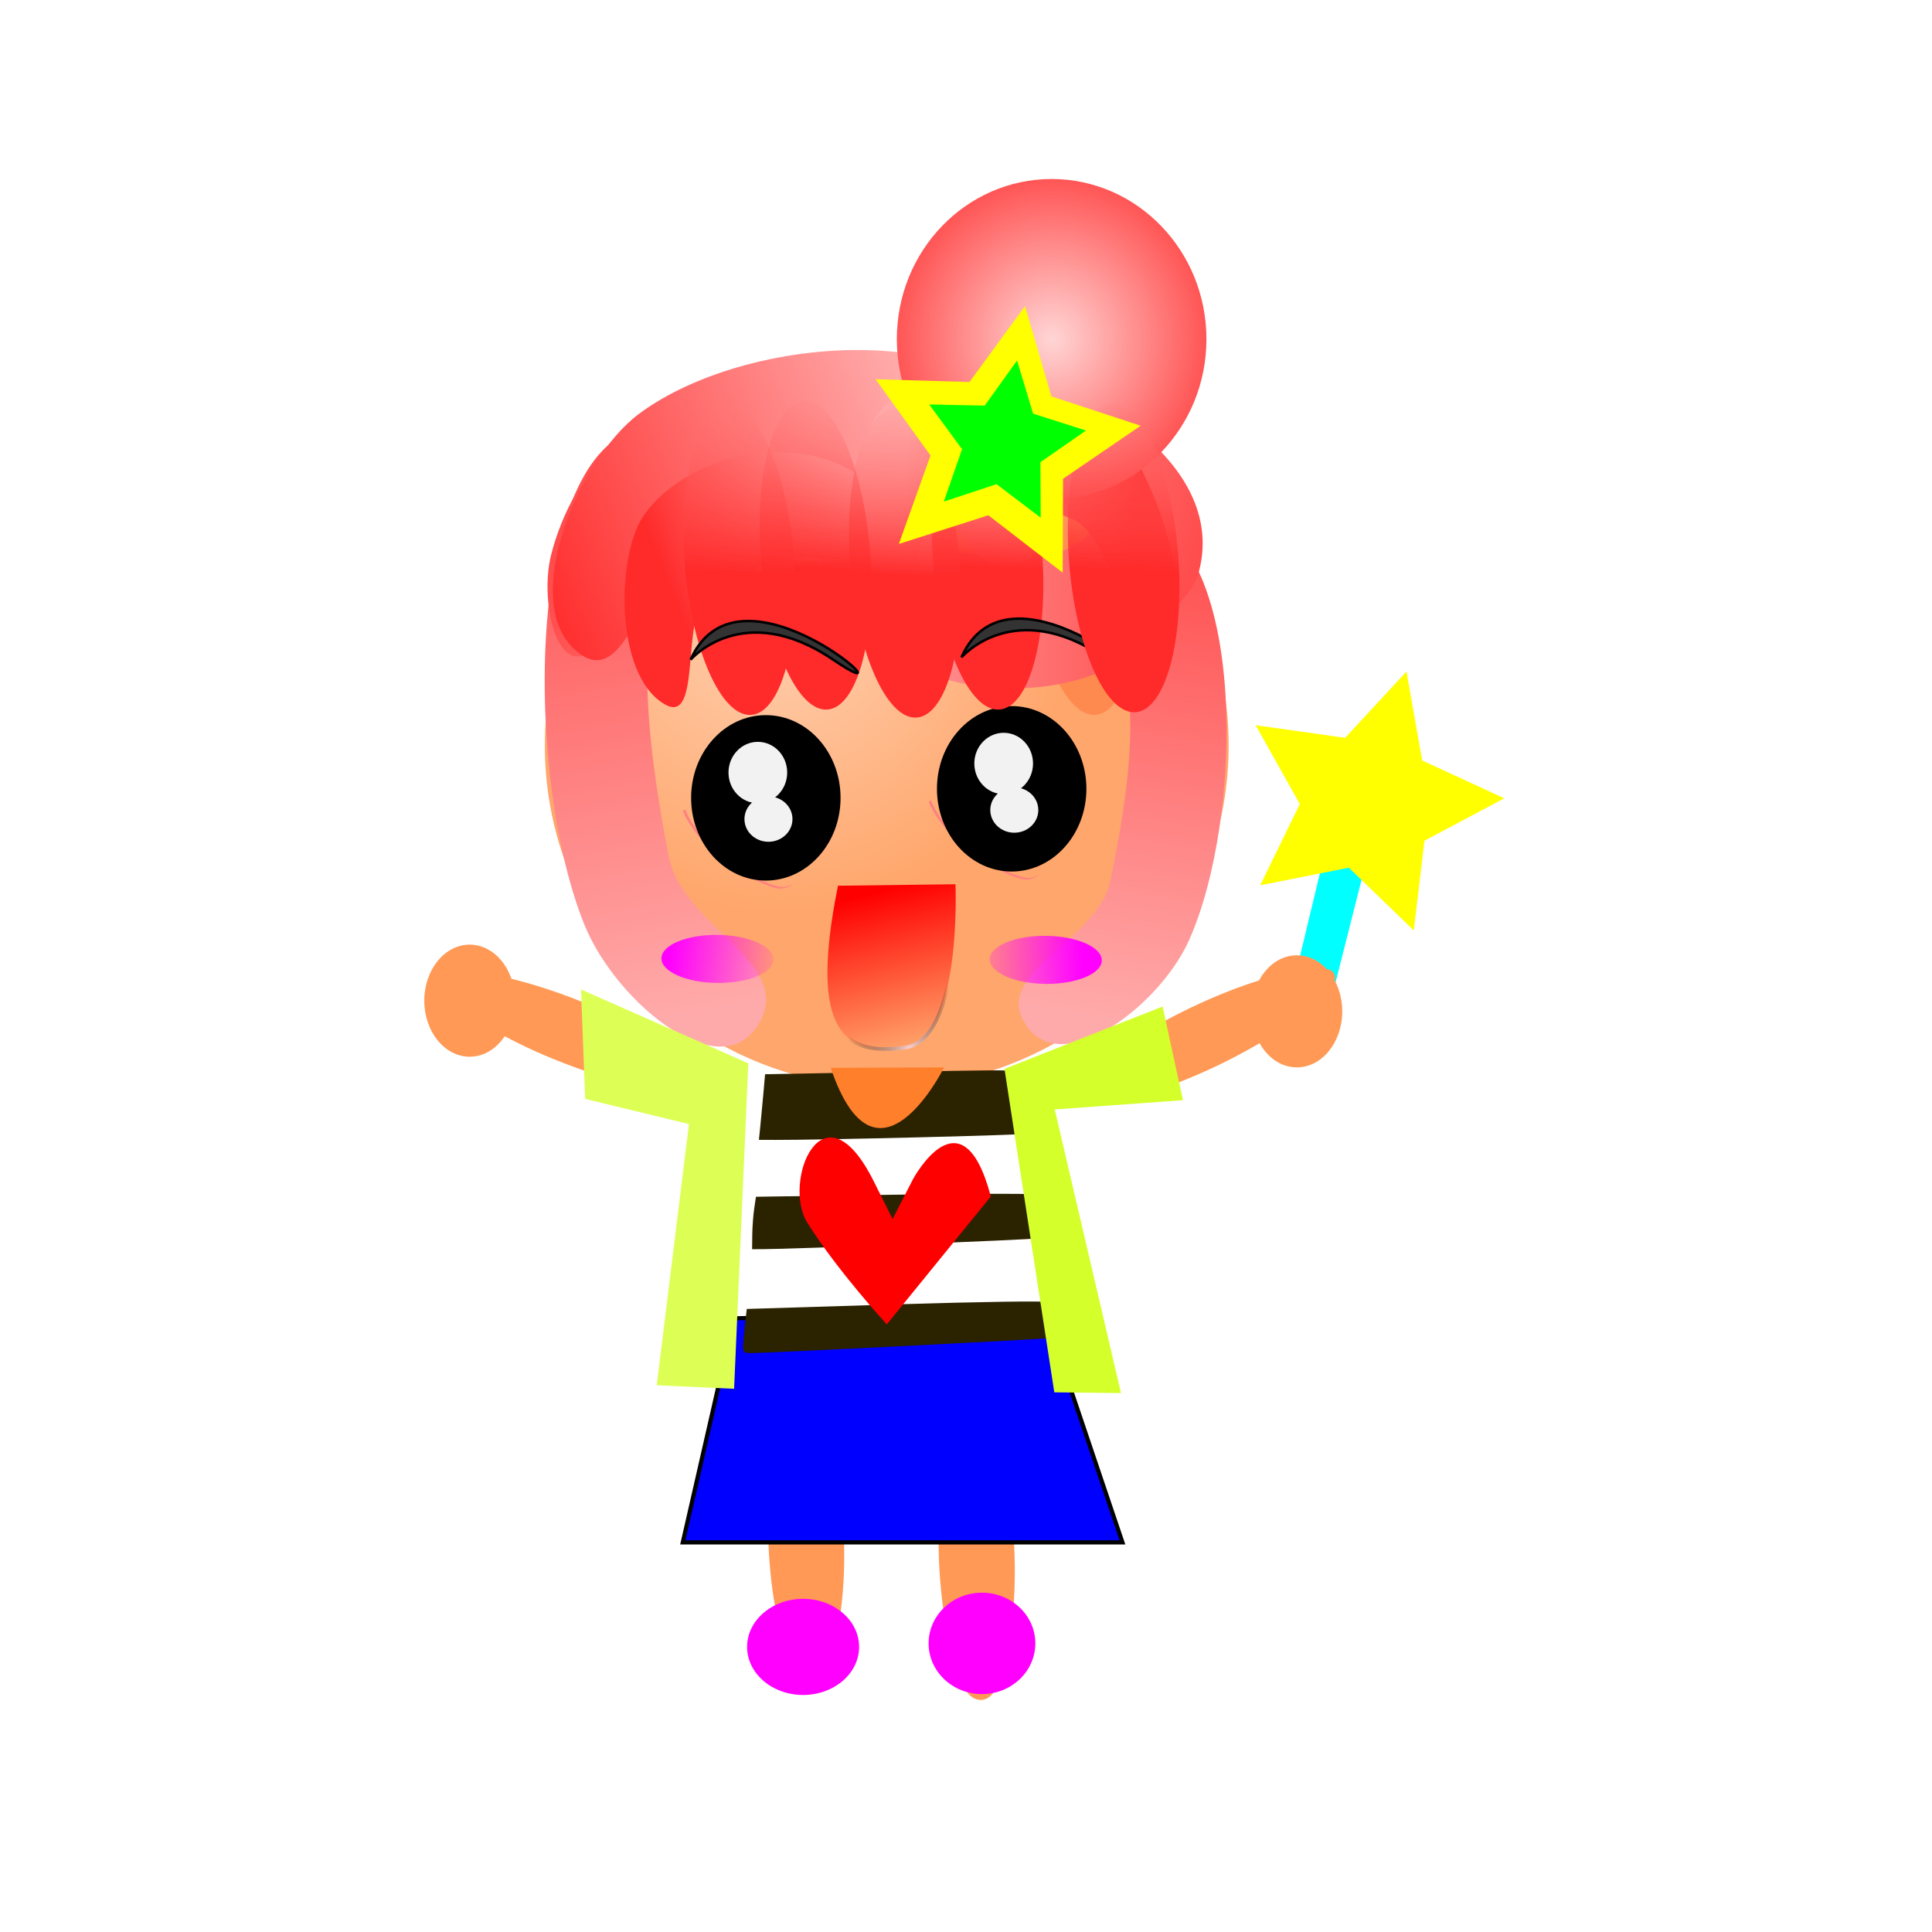 <?xml version="1.0" encoding="UTF-8"?>
<svg version="1.1" viewBox="0 0 531.5 531.5" xmlns="http://www.w3.org/2000/svg">
<defs>
<linearGradient id="p" x1="42.578" x2="87.369" y1="140.95" y2="297.81" gradientTransform="matrix(-.536 .564 -.401 -.544 581.7 -7291.1)" gradientUnits="userSpaceOnUse">
<stop stop-color="#faa" offset="0"/>
<stop stop-color="#ff2a2a" offset="1"/>
</linearGradient>
<linearGradient id="a" x1="269.85" x2="276.04" y1="74.159" y2="23.084" gradientUnits="userSpaceOnUse">
<stop stop-color="#ff2a2a" offset="0"/>
<stop stop-color="#ff8080" stop-opacity="0" offset="1"/>
</linearGradient>
<radialGradient id="d" cx="157.82" cy="273.13" r="117.09" gradientTransform="matrix(-.103 .79 -.858 -.112 422.05 95.413)" gradientUnits="userSpaceOnUse">
<stop stop-color="#fca" offset="0"/>
<stop stop-color="#f95" offset="1"/>
</radialGradient>
<linearGradient id="o" x1="42.578" x2="87.369" y1="140.95" y2="297.81" gradientTransform="matrix(-.911 -.198 .136 -1.328 226.69 445.23)" gradientUnits="userSpaceOnUse">
<stop stop-color="#faa" offset="0"/>
<stop stop-color="#ff2a2a" offset="1"/>
</linearGradient>
<linearGradient id="n" x1="42.578" x2="87.369" y1="140.95" y2="297.81" gradientTransform="matrix(.855 -.17 -.127 -1.138 283.82 418.13)" gradientUnits="userSpaceOnUse">
<stop stop-color="#faa" offset="0"/>
<stop stop-color="#ff2a2a" offset="1"/>
</linearGradient>
<linearGradient id="m" x1="42.578" x2="87.369" y1="140.95" y2="297.81" gradientTransform="matrix(.197 1.135 .804 -.259 114.6 95.053)" gradientUnits="userSpaceOnUse">
<stop stop-color="#faa" offset="0"/>
<stop stop-color="#ff2a2a" offset="1"/>
</linearGradient>
<linearGradient id="l" x1="42.578" x2="87.369" y1="140.95" y2="297.81" gradientTransform="matrix(.053 -1.318 -.886 .439 382.47 124.11)" gradientUnits="userSpaceOnUse">
<stop stop-color="#faa" offset="0"/>
<stop stop-color="#ff2a2a" offset="1"/>
</linearGradient>
<linearGradient id="k" x1="42.578" x2="87.369" y1="140.95" y2="297.81" gradientTransform="matrix(.516 -.819 .671 .537 124.83 61.664)" gradientUnits="userSpaceOnUse">
<stop stop-color="#faa" offset="0"/>
<stop stop-color="#ff2a2a" offset="1"/>
</linearGradient>
<linearGradient id="j" x1="90.013" x2="41.574" y1="220.54" y2="127.2" gradientTransform="matrix(.061 -1.229 1.123 .128 9.395 170.26)" gradientUnits="userSpaceOnUse">
<stop stop-color="#faa" offset="0"/>
<stop stop-color="#ff2a2a" offset="1"/>
</linearGradient>
<linearGradient id="i" x1="83.195" x2="47.467" y1="234.27" y2="148.71" gradientTransform="matrix(-.167 -1.13 -.669 .188 428.82 152.98)" gradientUnits="userSpaceOnUse">
<stop stop-color="#faa" offset="0"/>
<stop stop-color="#ff2a2a" offset="1"/>
</linearGradient>
<linearGradient id="h" x1="80.531" x2="63.787" y1="241.55" y2="154.63" gradientTransform="matrix(-.247 -.938 .697 .02 101.35 190.47)" gradientUnits="userSpaceOnUse">
<stop stop-color="#faa" offset="0"/>
<stop stop-color="#ff2a2a" offset="1"/>
</linearGradient>
<radialGradient id="c" cx="431.66" cy="249.96" r="31.567" gradientTransform="matrix(1 0 0 1.058 0 -14.533)" gradientUnits="userSpaceOnUse">
<stop stop-color="#ffd5d5" offset="0"/>
<stop stop-color="#f55" offset="1"/>
</radialGradient>
<linearGradient id="g" x1="248.86" x2="259.86" y1="218.03" y2="261.33" gradientUnits="userSpaceOnUse">
<stop stop-color="#f00" offset="0"/>
<stop stop-color="#f00" stop-opacity="0" offset="1"/>
</linearGradient>
<radialGradient id="b" cx="259.86" cy="255.74" r="17.514" gradientTransform="matrix(1 0 0 1.312 0 -74.323)" gradientUnits="userSpaceOnUse">
<stop stop-color="#ffd5d5" offset="0"/>
<stop stop-opacity="0" offset="1"/>
</radialGradient>
<linearGradient id="f" x1="74.145" x2="106.45" y1="333.29" y2="336.22" gradientUnits="userSpaceOnUse">
<stop stop-color="#f0f" offset="0"/>
<stop stop-color="#f0f" stop-opacity="0" offset="1"/>
</linearGradient>
<linearGradient id="e" x1="97.637" x2="63.868" y1="332.55" y2="334.02" gradientUnits="userSpaceOnUse">
<stop stop-color="#f0f" offset="0"/>
<stop stop-color="#f0f" stop-opacity="0" offset="1"/>
</linearGradient>
</defs>
<path d="m475.55-7326.1c-22.257-2.153-53.631-31.287-41.206-55.893 4.216-8.35 23.326-17.196 18.857 2.834-3.405 15.262 16.016 25.46 27.476 30.636 8.423 3.805 27.048-13.276 28.782-2.656 2.257 13.815-21.75 26.254-33.909 25.078z" fill="url(#p)"/>
<g transform="translate(-16.885 29.364)">
<g transform="matrix(.966 .259 -.259 .966 402.48 -163.48)">
<path d="m74.879 354.58 1.468 55.792 11.012-0.734-0.734-52.122z" fill="#0ff"/>
<path transform="translate(54.324 112.32)" d="m49.92 263.55-21.74-12.053-22.294 10.995 4.745-24.401-17.346-17.805 24.673-3.028 11.573-21.999 10.504 22.529 24.499 4.209-18.181 16.952z" fill="#ff0" fill-rule="evenodd"/>
</g>
<g transform="translate(-2.202 2.202)">
<g transform="translate(-1.468 -6.607)">
<g transform="translate(5.873 -12.48)" fill="#f95">
<path d="m207.44 283.14c-10.96-13.087-47.284-28.028-66.834-28.631-4.481-0.138-6.79 2.955-4.038 5.965 11.798 12.902 46.354 26.585 65.943 27.611 4.22 0.221 7.25-2.175 4.93-4.945z"/>
<path transform="translate(33.769 117.46)" d="m122.6 145.35c0 8.514-5.587 15.416-12.48 15.416-6.892 0-12.48-6.902-12.48-15.416 0-8.514 5.587-15.416 12.48-15.416 6.892 0 12.48 6.902 12.48 15.416z" fill-rule="evenodd"/>
</g>
<g transform="translate(11.012 2.936)">
<path d="m374.17 238.68c-17.053-0.768-52.616 15.905-66.274 29.906-3.131 3.209-2.411 7.002 1.667 7.008 17.483 0.025 50.923-16.195 64.92-29.938 3.015-2.961 3.297-6.813-0.313-6.976z" fill="#f95"/>
<path d="m273.71 361.15c-8.829 17.366-7.432 58.054 1.341 75.542 2.011 4.008 6.46 4.197 8.378 0 8.225-17.989 6.324-56.383-2.011-74.156-1.795-3.829-5.839-5.062-7.708-1.386z" fill="#f95"/>
<path d="m226.79 356.47c-8.829 17.366-7.432 58.054 1.341 75.542 2.011 4.008 6.46 4.197 8.378 0 8.225-17.989 6.324-56.383-2.011-74.156-1.795-3.829-5.839-5.062-7.708-1.386z" fill="#f95"/>
<path d="m318.33 396.42-21.565-63.861-85.321 2.228-14.064 61.633z" fill="#00f" stroke="#000" stroke-width="1.137px"/>
<path transform="matrix(1.105 -.071 .076 .997 4.168 75.221)" d="m283.37 70.475c0 23.515-6.08 42.578-13.581 42.578s-13.581-19.063-13.581-42.578 6.08-42.578 13.581-42.578 13.581 19.063 13.581 42.578z" fill="url(#a)" fill-rule="evenodd" stroke-width="0"/>
<g transform="matrix(.851 0 0 .928 11.329 -433.54)">
<path transform="matrix(.944 0 0 1 86.706 423.96)" d="m326.68 234.18a117.09 101.31 0 1 1-234.18 0 117.09 101.31 0 1 1 234.18 0z" fill="url(#d)" opacity=".866" stroke-width="0"/>
</g>
<path d="m170.42 226.74c-16.19-39.47-16.93-126.99 13.94-136.47 10.474-3.217 33.417 17.615 12.858 34.679-15.664 13.002-8.577 57.607-3.684 82.902 3.596 18.591 33.112 28.565 25.532 44.407-9.86 20.608-39.804-3.945-48.646-25.512z" fill="url(#o)"/>
<path d="m336.63 230.82c15.19-33.843 15.884-108.87-13.082-117-9.829-2.758-31.361 15.102-12.068 29.73 14.701 11.146 8.05 49.386 3.458 71.071-3.375 15.938-31.075 24.489-23.962 38.069 9.254 17.667 37.355-3.382 45.654-21.871z" fill="url(#n)"/>
<path d="m253.46 151.62c25.59 17.81 79.397 12.973 82.648-26.577 1.103-13.421-13.601-40.982-22.367-13.93-6.679 20.612-34.661 14.615-50.603 10.111-11.716-3.31-20.3-39.876-29.397-29.272-11.834 13.793 5.738 49.938 19.719 59.668z" fill="url(#m)"/>
<path d="m252.28 79.52c-22.324-17.002-78.812-2.462-91.089 45.106-4.166 16.142 4.749 46.518 19.882 12.914 11.531-25.605 38.985-23.042 54.38-20.29 11.315 2.023 11.895 44.109 23.655 30.012 15.298-18.337 5.369-58.454-6.827-67.743z" fill="url(#l)"/>
<path d="m270.41 74.056c28.994-3.575 77.564 22.448 68.992 55.161-2.909 11.101-24.647 26.899-24.862 1.827-0.164-19.104-27.918-25.885-44.047-28.886-11.854-2.206-30.546 23.259-35.889 11.098-6.951-15.821 19.967-37.245 35.807-39.199z" fill="url(#k)"/>
<path d="m185.25 86.015c31.087-23.291 104.01-27.806 115.44 13.196 3.878 13.914-10.885 45.514-27.464 18.637-12.632-20.479-49.035-9.181-69.579-1.602-15.099 5.57-20.055 45.546-34.134 36.021-18.316-12.391-1.247-53.527 15.736-66.252z" fill="url(#j)"/>
<path d="m313.14 86.181c-21.338-19.555-66.103-19.199-68.714 19.327-0.886 13.073 11.416 41.304 18.647 15.487 5.509-19.671 28.809-11.508 42.086-5.791 9.758 4.202 16.988 40.766 24.533 31.108 9.815-12.564-4.894-49.447-16.551-60.131z" fill="url(#i)"/>
<path d="m186.36 114.35c13.092-19.84 55.361-28.281 71.601 2.104 5.511 10.311 4.029 35.346-12.014 16.053-12.224-14.7-31.238-3.612-41.691 3.56-7.683 5.271-1.409 36-11.967 29.727-13.734-8.161-13.082-40.605-5.93-51.444z" fill="url(#h)"/>
<path transform="matrix(1.349 0 0 1.319 -283.45 -264.29)" d="m463.22 249.96c0 18.447-14.133 33.402-31.567 33.402s-31.567-14.955-31.567-33.402 14.133-33.402 31.567-33.402 31.567 14.955 31.567 33.402z" fill="url(#c)" fill-rule="evenodd" stroke-width="0"/>
<path transform="matrix(1.105 -.071 .076 .997 -69.598 73.753)" d="m283.37 70.475c0 23.515-6.08 42.578-13.581 42.578s-13.581-19.063-13.581-42.578 6.08-42.578 13.581-42.578 13.581 19.063 13.581 42.578z" fill="url(#a)" fill-rule="evenodd" stroke-width="0"/>
<g transform="translate(161.5 -23.492)" fill-rule="evenodd" stroke-width="0">
<path d="m36.549 218.29c1.097 2.822 2.838 5.207 4.735 7.543 3.734 3.839 8.251 6.826 12.689 9.787 2.335 1.749 4.917 3.008 7.726 3.759 1.63 0.493 3.028 0.181 4.482-0.596l-0.563 0.452c-1.469 0.762-2.881 1.049-4.511 0.551-2.81-0.763-5.394-2.029-7.728-3.786-4.436-2.974-8.953-5.971-12.697-9.808-1.905-2.334-3.654-4.718-4.763-7.539l0.629-0.365z" fill="#ff8080"/>
<path d="m79.284 215.09c0 12.569-9.203 22.757-20.555 22.757s-20.555-10.189-20.555-22.757c0-12.569 9.203-22.757 20.555-22.757s20.555 10.189 20.555 22.757z"/>
<path transform="translate(-16.15 -86.625)" d="m80.752 294.75c0 4.662-3.615 8.442-8.075 8.442s-8.075-3.78-8.075-8.442c0-4.662 3.615-8.442 8.075-8.442s8.075 3.78 8.075 8.442z" fill="#f2f2f2"/>
<path transform="matrix(.818 0 0 .739 1.8935e-6 3.112)" d="m80.752 294.75c0 4.662-3.615 8.442-8.075 8.442s-8.075-3.78-8.075-8.442c0-4.662 3.615-8.442 8.075-8.442s8.075 3.78 8.075 8.442z" fill="#f2f2f2"/>
</g>
<g transform="translate(229.13 -25.983)" fill-rule="evenodd" stroke-width="0">
<path d="m36.549 218.29c1.097 2.822 2.838 5.207 4.735 7.543 3.734 3.839 8.251 6.826 12.689 9.787 2.335 1.749 4.917 3.008 7.726 3.759 1.63 0.493 3.028 0.181 4.482-0.596l-0.563 0.452c-1.469 0.762-2.881 1.049-4.511 0.551-2.81-0.763-5.394-2.029-7.728-3.786-4.436-2.974-8.953-5.971-12.697-9.808-1.905-2.334-3.654-4.718-4.763-7.539l0.629-0.365z" fill="#ff8080"/>
<path d="m79.284 215.09c0 12.569-9.203 22.757-20.555 22.757s-20.555-10.189-20.555-22.757c0-12.569 9.203-22.757 20.555-22.757s20.555 10.189 20.555 22.757z"/>
<path transform="translate(-16.15 -86.625)" d="m80.752 294.75c0 4.662-3.615 8.442-8.075 8.442s-8.075-3.78-8.075-8.442c0-4.662 3.615-8.442 8.075-8.442s8.075 3.78 8.075 8.442z" fill="#f2f2f2"/>
<path transform="matrix(.818 0 0 .739 1.8935e-6 3.112)" d="m80.752 294.75c0 4.662-3.615 8.442-8.075 8.442s-8.075-3.78-8.075-8.442c0-4.662 3.615-8.442 8.075-8.442s8.075 3.78 8.075 8.442z" fill="#f2f2f2"/>
</g>
<path d="m240.08 215.77 32.312-0.404s1.896 42.874-13.992 44.957-26.702-3.237-18.319-44.553z" fill="url(#g)" stroke="url(#b)" stroke-width="1.018px"/>
<path transform="matrix(1.105 -.071 .076 .997 -22.26 73.753)" d="m283.37 70.475c0 23.515-6.08 42.578-13.581 42.578s-13.581-19.063-13.581-42.578 6.08-42.578 13.581-42.578 13.581 19.063 13.581 42.578z" fill="url(#a)" fill-rule="evenodd" stroke-width="0"/>
<path d="m274.04 152.93s14.378-16.79 39.212 0-25.488-30.782-39.212 0z" fill="#333" stroke="#000" stroke-width=".696px"/>
<path transform="matrix(1.105 -.071 .076 .997 -90.532 75.221)" d="m283.37 70.475c0 23.515-6.08 42.578-13.581 42.578s-13.581-19.063-13.581-42.578 6.08-42.578 13.581-42.578 13.581 19.063 13.581 42.578z" fill="url(#a)" fill-rule="evenodd" stroke-width="0"/>
<path transform="matrix(1.105 -.071 .076 .997 -45.017 75.955)" d="m283.37 70.475c0 23.515-6.08 42.578-13.581 42.578s-13.581-19.063-13.581-42.578 6.08-42.578 13.581-42.578 13.581 19.063 13.581 42.578z" fill="url(#a)" fill-rule="evenodd" stroke-width="0"/>
<path d="m199.53 153.58s14.378-16.79 39.212 0-25.488-30.782-39.212 0z" fill="#333" stroke="#000" stroke-width=".696px"/>
<path transform="matrix(1.105 -.071 .076 .997 15.18 74.487)" d="m283.37 70.475c0 23.515-6.08 42.578-13.581 42.578s-13.581-19.063-13.581-42.578 6.08-42.578 13.581-42.578 13.581 19.063 13.581 42.578z" fill="url(#a)" fill-rule="evenodd" stroke-width="0"/>
<g transform="translate(-144.62 -77.082)">
<path transform="matrix(.95 .312 -.312 .95 433.07 .671)" d="m77.082 191.6-24.373-8.629-20.926 15.186 0.675-25.847-20.909-15.209 24.791-7.345 8.003-24.586 14.646 21.307 25.856 0.014-15.739 20.514z" fill="#ff0" fill-rule="evenodd" stroke-width="0"/>
<path transform="translate(366.32 43.313)" d="m74.145 148.29-12.161-9.22-14.489 4.791 5.011-14.415-9.034-12.3 15.258 0.311 8.906-12.393 4.419 14.607 14.538 4.641-12.527 8.717z" fill="#0f0" fill-rule="evenodd" stroke-width="0"/>
</g>
<g transform="matrix(1 .011 -.011 1 165.29 15.194)">
<g transform="translate(-166.64 -19.821)">
<path transform="translate(123.33 -94.7)" d="m102.78 334.75c0 3.649-6.902 6.607-15.416 6.607-8.514 0-15.416-2.958-15.416-6.607s6.902-6.607 15.416-6.607c8.514 0 15.416 2.958 15.416 6.607z" fill="url(#f)" fill-rule="evenodd"/>
<path transform="translate(213.63 -95.434)" d="m102.78 334.75c0 3.649-6.902 6.607-15.416 6.607-8.514 0-15.416-2.958-15.416-6.607s6.902-6.607 15.416-6.607c8.514 0 15.416 2.958 15.416 6.607z" fill="url(#e)" fill-rule="evenodd"/>
<g transform="translate(-1.468 -33.769)">
<path d="m220.97 302.45-46.249-19.821 1.468 30.099 28.63 6.607-8.075 71.943 21.289 0.734" fill="#df5"/>
<g transform="translate(-171.05 9.543)">
<path d="m395.69 295.11-5.873 87.359h91.03l-16.15-89.561z" fill="none"/>
<path d="m393.48 314.93 74.145-2.202" fill="none"/>
<path d="m392.75 328.88 77.082-2.202" fill="#2b2200"/>
<path d="m392.02 345.03 80.752-3.671" fill="none"/>
<path d="m391.28 359.71 85.157-3.671" fill="#2b2200"/>
<path d="m389.81 373.66 88.827-5.139" fill="none"/>
<path d="m395.48 310.43c0.176-1.918 0.513-5.983 0.749-9.033l0.428-5.546 30.233-0.894c16.628-0.492 31.764-0.887 33.636-0.877l3.403 0.017 1.589 8.527c0.874 4.69 1.419 8.697 1.211 8.905-0.336 0.336-55.445 2.273-67.017 2.356l-4.554 0.033 0.321-3.487z" fill="#2b2200" fill-rule="evenodd"/>
<path d="m393.62 340.08c0-2.164 0.202-5.412 0.45-7.217l0.45-3.282 37.374-0.963c20.556-0.529 37.568-0.769 37.804-0.533 0.654 0.654 2.612 11.63 2.157 12.085-0.336 0.336-67.151 3.709-75.482 3.811l-2.753 0.034v-3.935z" fill="#2b2200" fill-rule="evenodd"/>
<path d="m391.42 370.92c0-0.95 0.205-3.691 0.456-6.09l0.456-4.362 41.071-1.715c23.658-0.988 41.327-1.44 41.674-1.067 0.696 0.748 2.243 9.294 1.771 9.785-0.264 0.275-77.24 5.016-83.41 5.138-1.642 0.032-2.019-0.283-2.019-1.688z" fill="#2b2200" fill-rule="evenodd"/>
</g>
<path d="m291.44 303.19 43.313-17.619 5.873 25.694-35.237 2.936 19.087 77.816h-18.353" fill="#d4ff2a"/>
</g>
<path d="m242.18 269.68 31.183-0.477s-18.148 37.662-31.183 0.477z" fill="#ff7f2a"/>
</g>
</g>
<path transform="translate(256.2 104.98)" d="m122.6 145.35c0 8.514-5.587 15.416-12.48 15.416-6.892 0-12.48-6.902-12.48-15.416 0-8.514 5.587-15.416 12.48-15.416 6.892 0 12.48 6.902 12.48 15.416z" fill="#f95" fill-rule="evenodd"/>
<path d="m231.65 308.5c-7.015-11.211 4.243-39.507 18.28-11.385l5.166 10.35 5.564-10.867 16.293 2.07-16.293-2.07s13.511-25.357 21.459 4.657l-28.612 35.189s-13.559-14.685-21.857-27.944z" fill="#f00"/>
</g>
</g>
<path transform="matrix(.792 0 0 .783 181.59 170.89)" d="m93.232 320.07c0 9.325-8.71 16.885-19.454 16.885s-19.454-7.559-19.454-16.885c0-9.325 8.71-16.885 19.454-16.885s19.454 7.559 19.454 16.885z" fill="#f0f" fill-rule="evenodd"/>
<path transform="matrix(1.111 0 0 1.31 201.96 .759)" d="m91.764 320.44c0 5.879-5.916 10.645-13.214 10.645s-13.214-4.766-13.214-10.645c0-5.879 5.916-10.645 13.214-10.645s13.214 4.766 13.214 10.645z" fill="#f0f" fill-rule="evenodd"/>
</g>
</g>
</svg>
